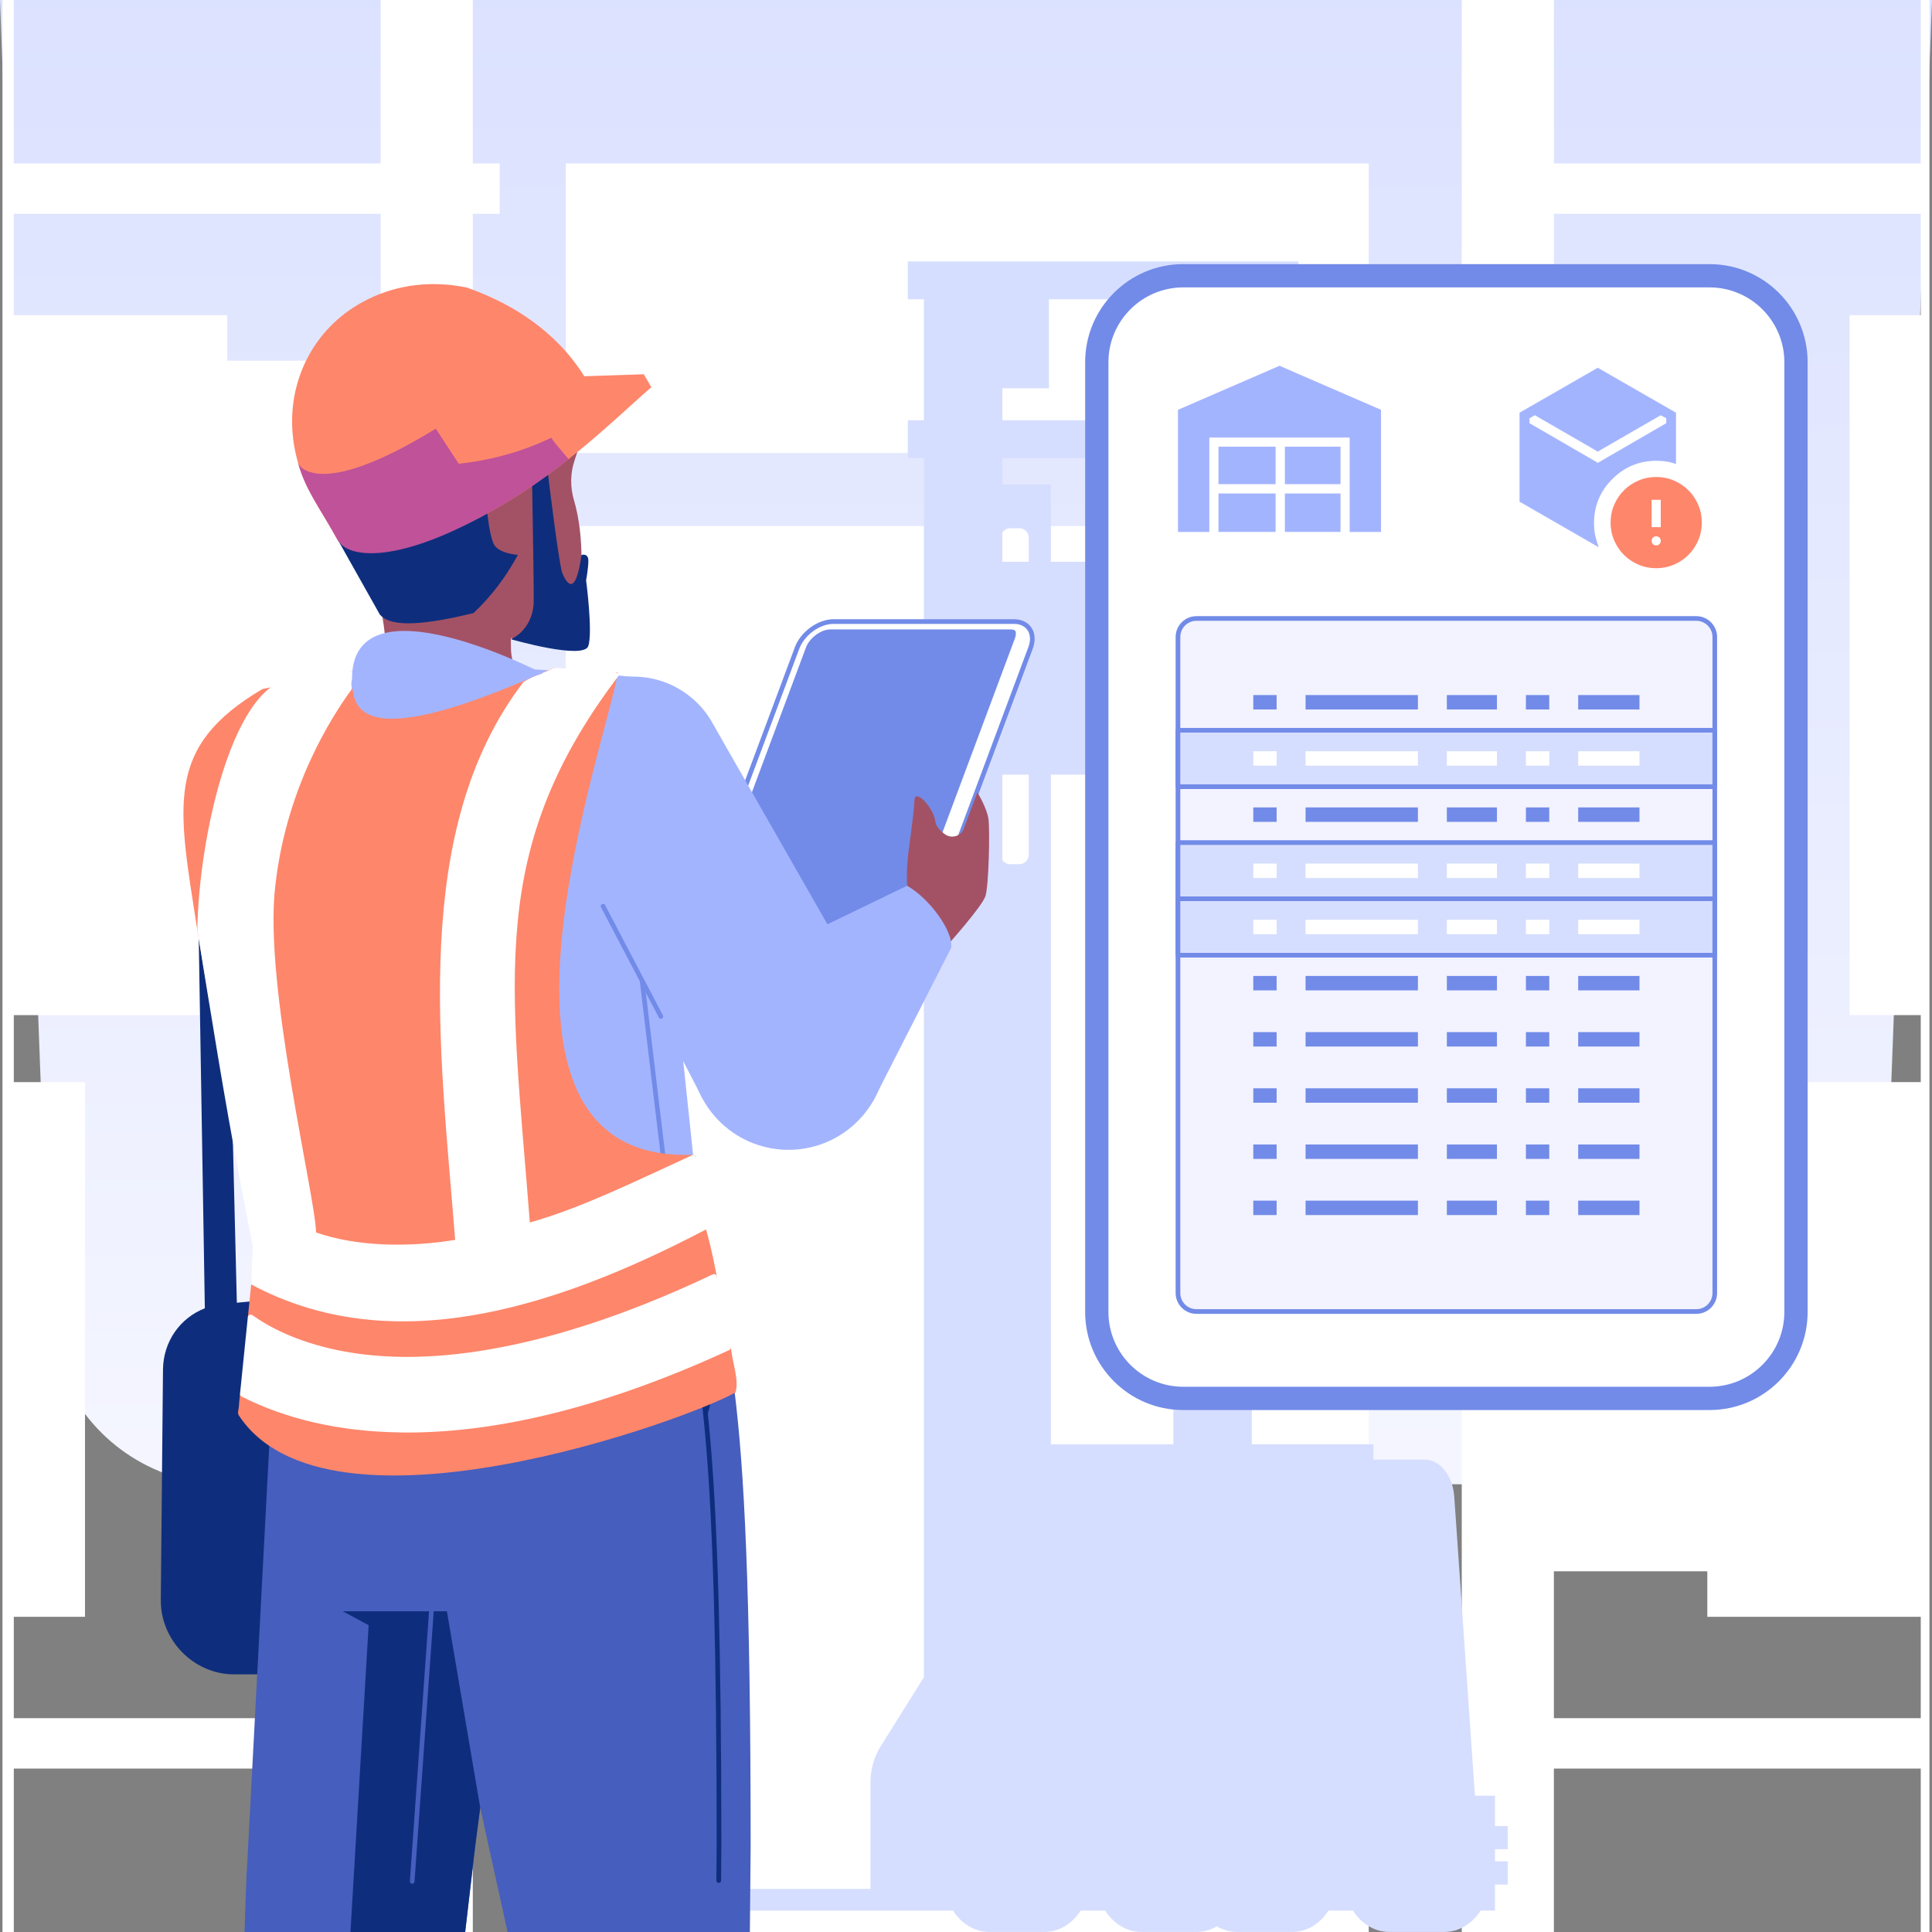 <svg xmlns="http://www.w3.org/2000/svg" fill="none" viewBox="0 0 830 830" height="830" width="830">
<rect x="0" y="0" width="830" height="830" fill="#808080" stroke="none"/>
<path fill="url(#paint0_linear_1627_11168)" d="M830 0C829.86 3.67 808.92 560.76 808.78 564.43C807.25 605.41 773.53 637.69 732.71 637.69C47.72 637.24 89.47 640.67 68.33 631.99C41.55 620.96 22.37 595.09 21.22 564.43L0 0H830Z"></path>
<path fill="white" d="M828.9 830V0H825.17V70.21H667.56V0H627.98V738.14H616.42V759.79H627.98V830H643.9H667.56V759.79H825.17V830H828.9ZM667.56 353.1V91.86H825.17V135.41H794.59V436.09H825.17V464.88H667.56V353.1ZM667.56 738.14V675.04H733.48V694.59H825.17V738.14H667.56Z"></path>
<path fill="white" d="M203.12 70.21V0H163.54V70.21H5.93V0H1.07V830H5.93V759.79H163.54V830H203.12V91.86H214.68V70.21H203.12ZM5.93 91.86H163.54V154.96H97.62V135.41H5.93V91.86ZM163.54 738.14H5.93V694.59H36.51V464.89H5.93V436.1H163.54V547.88V738.14Z"></path>
<path fill="white" d="M243.09 830H588.02L588.02 226.02H243.09L243.09 830Z"></path>
<path fill="white" d="M243.09 194.619L588.02 194.619V70.219L243.09 70.219V194.619Z"></path>
<path fill="#D6DEFF" d="M647.75 794.461V784.471H642.26V771.451H633.65L624.76 643.021C624.14 633.991 618.67 627.091 612.14 627.091H590.02V620.471H537.78V332.791H571.39V241.331H537.78V196.811H542.77V180.541H537.78V166.801H557.8V112.301H390V128.571H396.91V180.531H390V196.801H396.91V720.561L378.45 750.041C375.51 754.741 373.95 760.171 373.95 765.721V811.481H225.14V820.791H409.39C413.02 826.381 418.66 829.981 425 829.981H448.68C455.02 829.981 460.66 826.381 464.29 820.791H474.75C478.38 826.381 484.02 829.981 490.36 829.981H514.04C517.17 829.981 520.12 829.101 522.75 827.551C525.38 829.111 528.34 829.981 531.46 829.981H555.14C561.48 829.981 567.11 826.391 570.75 820.801H581.21C584.84 826.391 590.48 829.981 596.82 829.981H620.5C626.84 829.981 632.47 826.391 636.11 820.801H642.25V809.631H647.74V799.641H642.25V794.441H647.74L647.75 794.461ZM504.07 620.481H451.47V332.801H504.07V620.481ZM430.62 369.461V332.801H441.91C441.94 333.001 441.96 333.211 441.96 333.421V367.221C441.96 369.461 440.15 371.271 437.91 371.271H433.99C432.59 371.271 431.35 370.561 430.62 369.471V369.461ZM441.96 230.991V241.341H430.62V228.741C431.35 227.651 432.58 226.941 433.99 226.941H437.91C440.15 226.941 441.96 228.751 441.96 230.991ZM504.07 241.341H451.47V208.111H430.63V196.821H504.08V241.341H504.07ZM504.07 128.591V180.551H430.62V166.811H450.64V128.581H504.06L504.07 128.591Z"></path>
<path fill="#0E2E7D" d="M69.08 687.43L70.02 588.41C70.13 576.33 77.4 566.16 88 562.05L84.29 337.17C86.9 332.76 91.06 330.33 96.08 328.98L101.75 559.66L150.94 554.98L146.95 719.32H100.57C83.33 719.32 68.93 704.73 69.09 687.43H69.08Z"></path>
<path fill="#465EBD" d="M143.09 508.531C143.09 508.531 117.04 595.241 115.63 621.921L105.9 806.551L204.16 793.041L241.73 501.961L143.08 508.541L143.09 508.531Z"></path>
<path fill="#465EBD" d="M322.48 793.041L288.64 830.001H218.07C214.48 813.741 210.45 795.451 206.31 776.611C200.02 747.991 193.48 718.121 187.85 692.211C182.45 667.331 177.89 646.091 175.21 633.121C174.16 628.011 173.4 624.181 172.99 621.921C172.51 619.271 172.08 616.681 171.69 614.141C170.04 603.241 169.19 593.231 168.95 584.081C168.8 577.641 168.93 571.621 169.29 566.031C170.08 554.091 171.89 544.101 174.04 535.951C174.05 535.921 174.06 535.881 174.06 535.841C178.96 517.381 185.57 508.531 185.57 508.531L195.21 507.971L225.14 506.211L286.61 502.611L297.68 501.961C298.3 505.851 298.91 509.511 299.54 512.981C299.54 513.011 299.54 513.041 299.55 513.071C300.51 518.551 301.46 523.561 302.4 528.261C303.88 535.681 305.32 542.291 306.69 548.621C308.88 558.671 310.93 568.041 312.79 578.871C313.73 584.441 314.63 590.401 315.48 597.031C319.77 631.211 322.48 683.291 322.48 793.041Z"></path>
<path fill="#465EBD" d="M204.16 793.042L199.84 830.002H105.08C105.46 816.412 105.9 806.552 105.9 806.552C106.47 787.512 129.57 783.752 153.23 784.942C178.38 786.202 204.16 793.042 204.16 793.042Z"></path>
<path fill="#465EBD" d="M322.48 793.041L322.15 830.001H227.28C226.69 816.401 226.42 806.551 226.42 806.551C221.19 767.271 322.48 793.041 322.48 793.041Z"></path>
<path fill="#0E2E7D" d="M206.31 776.591V776.611L204.16 793.041L199.84 830.001H150.56L151.74 810.091L153.23 784.941L158.37 698.191L147.22 692.211H191.99L206.31 776.591Z"></path>
<path fill="#0E2E7D" d="M308.75 808.891C308.2 808.891 307.75 808.431 307.76 807.881L307.89 793.031C307.89 621.221 301.31 591.021 292.21 549.221C291.05 543.881 289.84 538.351 288.61 532.321C288.5 531.781 288.85 531.251 289.39 531.141C289.93 531.031 290.46 531.381 290.57 531.921C291.8 537.941 293.01 543.461 294.17 548.801C303.3 590.721 309.9 621.011 309.9 793.051L309.77 807.911C309.77 808.461 309.32 808.901 308.77 808.901L308.75 808.891Z"></path>
<path fill="#0E2E7D" d="M303.05 608.282C302.96 608.282 302.88 608.272 302.79 608.252C302.26 608.112 301.94 607.562 302.08 607.032L307.91 585.202C308.05 584.672 308.6 584.352 309.13 584.492C309.66 584.632 309.98 585.182 309.84 585.712L304.01 607.542C303.89 607.992 303.49 608.282 303.04 608.282H303.05Z"></path>
<path fill="#465EBD" d="M177.08 809.271C177.08 809.271 177.03 809.271 177.01 809.271C176.46 809.231 176.04 808.751 176.08 808.201L186.33 663.941C186.37 663.391 186.86 662.981 187.4 663.011C187.95 663.051 188.37 663.531 188.33 664.081L178.08 808.341C178.04 808.871 177.6 809.271 177.08 809.271Z"></path>
<path fill="#A3B4FF" d="M299.55 513.071V513.131C299.55 513.131 223.53 535.861 176.71 535.861H176.56C175.72 535.861 174.89 535.851 174.06 535.841C150.15 535.381 134.8 528.441 143.08 508.531C143.32 469.741 122.89 399.761 117.04 380.471C116.05 377.251 115.48 375.441 115.48 375.441C113.31 355.531 115.08 322.791 117 297.621C117 297.621 127.49 293.351 150.74 290.231C170.39 287.591 199.17 285.781 238.43 288.071C246.9 288.561 255.85 289.241 265.31 290.161H265.32C267.31 290.351 269.3 290.551 271.33 290.761L289.58 418.471L297.89 497.341C298.41 502.241 298.95 507.451 299.54 512.991C299.54 513.011 299.54 513.051 299.55 513.081V513.071Z"></path>
<path fill="#A3B4FF" d="M299.55 513.131C300.67 519.451 301.76 525.151 302.84 530.461C268.65 540.031 134.36 575.051 129.8 536.241C137.22 520.181 143.09 508.531 143.09 508.531C118.68 567.211 299.54 513.131 299.55 513.131Z"></path>
<path fill="white" d="M358.04 267.031H435.6C441.88 267.031 445.07 272.121 442.72 278.401L393.97 408.991C391.63 415.271 384.64 420.361 378.36 420.361H300.8C294.52 420.361 291.33 415.271 293.67 408.991L342.42 278.401C344.76 272.121 351.75 267.031 358.03 267.031H358.04Z"></path>
<path fill="#728BE8" d="M378.36 421.351H300.8C297.57 421.351 294.92 420.111 293.35 417.851C291.67 415.441 291.45 412.072 292.73 408.632L341.48 278.042C343.95 271.412 351.38 266.021 358.03 266.021H435.59C438.82 266.021 441.47 267.261 443.04 269.521C444.72 271.941 444.94 275.301 443.66 278.741L394.91 409.332C392.44 415.962 385.01 421.351 378.36 421.351ZM358.04 268.031C352.15 268.031 345.57 272.841 343.36 278.751L294.61 409.342C293.54 412.202 293.68 414.821 294.99 416.721C296.17 418.421 298.23 419.361 300.79 419.361H378.35C384.24 419.361 390.82 414.552 393.03 408.642L441.78 278.051C442.85 275.191 442.71 272.572 441.4 270.672C440.22 268.972 438.16 268.031 435.6 268.031H358.04Z"></path>
<path fill="#728BE8" d="M436.18 271.062C435.77 270.472 434.64 270.412 434.17 270.412H356.61C352.7 270.412 347.77 274.092 346.26 278.122L297.51 408.712C296.91 410.312 297.06 411.402 297.36 411.842C297.77 412.432 298.9 412.502 299.37 412.502H376.93C380.84 412.502 385.77 408.822 387.28 404.792L436.03 274.202C436.63 272.602 436.48 271.512 436.18 271.072V271.062Z"></path>
<path fill="#A35265" d="M389.69 380.522C389.69 380.522 389.26 374.172 390.28 365.992C391.08 359.602 392.55 349.942 392.87 343.702C393.14 338.472 401.14 347.192 401.79 352.702C402.07 355.052 403.96 356.992 406.04 358.452C408.89 360.442 412.85 359.212 414.06 355.962L419.87 340.402C419.87 340.402 424 347.032 424.65 351.902C425.3 356.762 424.81 380.432 423.35 384.972C421.89 389.512 406.89 406.212 406.89 406.212L389.69 380.542V380.522Z"></path>
<path fill="#A3B4FF" d="M408.6 407.261L375.07 473.041L338.75 451.871L319.97 414.271L389.69 380.521C399.55 386.091 409.84 400.581 408.6 407.261Z"></path>
<path fill="#A3B4FF" d="M366.063 483.887C383.703 468.8 385.773 442.268 370.685 424.628C355.597 406.987 329.066 404.918 311.426 420.006C293.785 435.093 291.716 461.625 306.803 479.265C321.891 496.905 348.422 498.975 366.063 483.887Z"></path>
<path fill="#A3B4FF" d="M303.584 352.529C316.237 335.139 312.397 310.784 295.007 298.131C277.617 285.478 253.263 289.318 240.61 306.708C227.956 324.098 231.796 348.453 249.186 361.106C266.576 373.759 290.931 369.919 303.584 352.529Z"></path>
<path fill="#A3B4FF" d="M301.78 471.87L237.56 347.55L272.09 329.57L306.63 311.59L372.29 426.54L301.78 471.87Z"></path>
<path fill="#728BE8" d="M283.93 437.681C283.57 437.681 283.22 437.491 283.04 437.141L258.18 389.751C257.92 389.261 258.11 388.661 258.6 388.401C259.09 388.151 259.69 388.331 259.95 388.821L284.81 436.211C285.07 436.701 284.88 437.301 284.39 437.561C284.24 437.641 284.08 437.671 283.93 437.671V437.681Z"></path>
<path fill="#728BE8" d="M285.6 503.672C285.1 503.672 284.67 503.302 284.61 502.792L274.9 421.882C274.83 421.332 275.23 420.832 275.77 420.772C276.31 420.712 276.82 421.102 276.88 421.642L286.59 502.552C286.66 503.102 286.26 503.602 285.72 503.662C285.68 503.662 285.64 503.662 285.6 503.662V503.672Z"></path>
<path fill="#FE866B" d="M314.02 578.662C299.43 568.252 301.21 562.972 308.07 549.092C306.48 540.802 302.65 520.152 297.08 514.772L296.37 508.022C295.5 504.822 301.82 497.682 297.8 496.082C194.39 500.292 261.05 318.092 265.43 288.912C254.14 291.692 245.43 289.592 237.9 286.932C197.22 305.092 148.01 323.132 151.73 291.422C152.14 290.192 152.65 288.292 150.78 288.342L112.76 296.012C70.46 320.962 76.43 345.782 84.78 399.612C91.15 438.862 98.52 478.132 106.05 517.142C106.05 517.142 106.81 521.042 107.19 522.982C107.98 526.902 108.67 530.592 109.43 534.342C109.43 534.402 109.6 535.222 109.6 535.272L106.48 565.912L112.22 590.352L103.14 598.732C103.14 598.732 102.93 600.762 102.72 602.822C102.65 605.952 101.86 606.752 102.55 607.992C140.57 666.062 295.42 609.992 315.99 598.182C317.65 592.402 314.35 584.872 314.03 578.672L314.02 578.662Z"></path>
<path fill="white" d="M103.21 507.692C103.82 510.952 105.05 517.232 105.05 517.232C105.43 519.192 106.18 523.072 106.18 523.072C106.9 526.672 107.69 530.882 108.42 534.432C108.44 534.482 108.57 535.262 108.59 535.312L107.9 551.792C167.16 583.532 235.84 563.572 303.62 528.022C302.26 520.802 300.59 513.372 300.07 506.092C299.13 502.982 300.67 497.532 297.8 496.082C274.77 506.622 249.26 519.232 227.62 525.172C219.53 420.652 208.79 364.902 266.38 289.492C257.23 287.352 246.87 287.452 237.9 286.922C233.69 289.132 228.81 290.532 224.9 292.982C176.08 356.682 189.1 450.762 195.54 532.662C175.79 535.892 153.59 535.662 135.79 529.482C135.56 514.362 113.15 422.782 118.27 380.602C120.32 361.992 125.48 343.622 133.62 326.002C139.76 312.692 146.48 302.442 151.03 296.182C151.54 294.772 151.27 292.902 151.73 291.402C152.13 290.232 152.65 288.232 150.78 288.322L127.32 291.382C100.26 290.942 85.3 359.862 84.78 399.592C90.63 435.632 96.34 471.852 103.22 507.682L103.21 507.692Z"></path>
<path fill="white" d="M314.02 578.663C312.2 568.073 310.2 558.853 308.07 549.093L307.91 548.353C307.83 547.983 307.58 547.663 307.24 547.493C306.9 547.323 306.5 547.323 306.15 547.493C270.34 564.563 217.48 584.553 168.99 582.833C160.78 582.543 152.9 581.633 145.55 580.143C127.24 576.443 115.26 569.873 108.43 565.013C108.06 564.753 107.59 564.713 107.19 564.893C106.79 565.073 106.51 565.463 106.46 565.903L103.12 598.723C103.07 599.233 103.34 599.733 103.8 599.963C123.15 609.783 145.98 614.973 171.65 615.383C172.77 615.413 173.91 615.423 175.05 615.423C215.74 615.423 262.25 603.503 313.3 580.003C313.81 579.763 314.11 579.213 314.01 578.653L314.02 578.663Z"></path>
<path fill="#A35265" d="M219.52 279.201C219.97 286.481 222.47 287.391 222.47 287.391C222.47 287.391 134.77 305.691 164.39 288.871C167.71 280.421 164.43 260.191 158.05 238.781L218.94 241.041L219.53 279.201H219.52Z"></path>
<path fill="#A35265" d="M239.38 169.051C239.38 169.051 248.51 189.901 248.61 191.641C248.65 192.351 247.85 194.811 246.89 197.631C244.99 203.201 244.9 209.211 246.58 214.861C248.62 221.751 250.81 233.851 249.35 251.991C248.88 257.851 246.99 263.561 243.65 268.391C242.79 269.641 241.9 270.701 241.07 271.291C237.75 273.671 218.91 277.851 210.83 270.211C202.74 262.581 206.61 231.861 206.61 231.861L211.31 190.261L239.39 169.051H239.38Z"></path>
<path fill="#0E2E7D" d="M163.18 264.021C166.96 268.471 177.16 269.812 203.39 263.382C234.47 234.502 236.8 190.241 236.8 190.241L233.41 178.771L145.44 232.461L163.18 264.021Z"></path>
<path fill="#A35265" d="M229.56 207.761C229.56 207.761 224.16 198.601 220.19 196.141C216.23 193.681 208.71 202.561 208.53 208.701C208.44 211.731 209.72 230.851 212.67 234.591C215.62 238.331 225.31 239.141 227.33 237.851C229.35 236.561 231.83 214.031 229.56 207.761Z"></path>
<path fill="#0E2E7D" d="M235.46 203.941C235.46 203.941 240.12 242.651 241.58 246.211C243.04 249.781 247.16 257.691 249.8 238.411C249.8 238.411 252.76 237.451 252.76 240.861C252.76 244.271 251.79 249.291 251.79 249.291C251.79 249.291 254.71 271.341 252.76 277.501C250.81 283.661 219.45 274.601 219.45 274.601C219.45 274.601 228.61 271.051 229.26 259.081C229.46 255.451 228.61 208.781 228.61 208.781L235.46 203.951V203.941Z"></path>
<path fill="#FE866B" d="M276.58 160.781C268.06 161.071 259.54 161.351 251.02 161.641C249.51 159.261 247.83 156.841 245.93 154.431C232.02 136.781 213.21 127.891 199.91 123.331L199.88 123.411C185.87 120.611 171.15 122.021 157.93 128.631C135.47 139.741 123.73 162.571 125.7 186.181C125.77 187.011 125.86 187.841 125.96 188.661C125.95 188.711 125.96 188.761 125.96 188.801C126.05 189.601 126.18 190.421 126.31 191.231C126.41 191.801 126.52 192.371 126.64 192.961C126.74 193.471 126.84 193.971 126.95 194.491C127.09 195.131 127.24 195.761 127.4 196.411C130.58 209.921 137.1 217.471 145.36 232.551L145.4 232.521H145.42C145.42 232.521 145.42 232.511 145.42 232.491C145.42 232.491 145.42 232.481 145.42 232.461C145.42 232.461 145.42 232.441 145.44 232.451H145.46C152 233.941 169.99 243.991 215.77 216.931C226.41 210.641 235.83 203.921 244.23 197.261C258.54 185.971 269.99 174.881 279.82 166.351L276.57 160.791L276.58 160.781Z"></path>
<path fill="#BF5299" d="M244.24 197.26C235.84 203.92 226.42 210.64 215.78 216.93C170 243.99 149.18 239.13 145.47 232.44H145.45L145.43 232.47V232.5C145.43 232.5 145.43 232.52 145.42 232.53H145.4L145.36 232.55C137.68 218.53 131.51 211.02 128.12 199.18C128.12 199.18 135.63 215.92 187.22 184.15C190.49 189.17 193.78 194.2 197.07 199.24C202.49 198.66 208.73 197.65 215.49 195.87C224.02 193.65 231.16 190.78 236.87 188.06C237.78 189.87 241.89 194.28 244.24 197.27V197.26Z"></path>
<path fill="#A3B4FF" d="M233.15 289.31C233.15 289.31 150.9 246.58 151.22 291.86C151.22 291.86 141.95 318.49 233.15 289.31Z"></path>
<path fill="#728BE8" d="M508.33 113.471H734.43C757.69 113.471 776.57 132.351 776.57 155.611V563.621C776.57 586.881 757.69 605.761 734.43 605.761H508.33C485.07 605.761 466.19 586.881 466.19 563.621V155.601C466.19 132.341 485.07 113.461 508.33 113.461V113.471Z"></path>
<path fill="white" d="M734.42 122.471H508.32C490.017 122.471 475.18 137.308 475.18 155.611V563.631C475.18 581.933 490.017 596.771 508.32 596.771H734.42C752.723 596.771 767.56 581.933 767.56 563.631V155.611C767.56 137.308 752.723 122.471 734.42 122.471Z"></path>
<path fill="#728BE8" d="M734.42 597.77H508.32C489.49 597.77 474.18 582.45 474.18 563.63V155.62C474.18 136.79 489.5 121.48 508.32 121.48H734.42C753.25 121.48 768.56 136.8 768.56 155.62V563.63C768.56 582.46 753.24 597.77 734.42 597.77ZM508.33 123.47C490.61 123.47 476.19 137.89 476.19 155.61V563.62C476.19 581.34 490.61 595.76 508.33 595.76H734.43C752.15 595.76 766.57 581.34 766.57 563.62V155.61C766.57 137.89 752.15 123.47 734.43 123.47H508.33Z"></path>
<path fill="#F2F3FF" d="M728.73 265.701H514.02C509.629 265.701 506.07 269.26 506.07 273.651V555.491C506.07 559.882 509.629 563.441 514.02 563.441H728.73C733.121 563.441 736.68 559.882 736.68 555.491V273.651C736.68 269.26 733.121 265.701 728.73 265.701Z"></path>
<path fill="#728BE8" d="M728.73 564.441H514.01C509.08 564.441 505.06 560.431 505.06 555.491V273.651C505.06 268.721 509.07 264.701 514.01 264.701H728.73C733.66 264.701 737.68 268.711 737.68 273.651V555.491C737.68 560.421 733.67 564.441 728.73 564.441ZM514.02 266.701C510.19 266.701 507.07 269.821 507.07 273.651V555.491C507.07 559.321 510.19 562.441 514.02 562.441H728.74C732.57 562.441 735.69 559.321 735.69 555.491V273.651C735.69 269.821 732.57 266.701 728.74 266.701H514.02Z"></path>
<path fill="#D6DEFF" d="M736.68 313.721H506.07V337.961H736.68V313.721Z"></path>
<path fill="#728BE8" d="M736.68 338.961H506.07C505.52 338.961 505.07 338.511 505.07 337.961V313.721C505.07 313.171 505.52 312.721 506.07 312.721H736.68C737.23 312.721 737.68 313.171 737.68 313.721V337.961C737.68 338.511 737.23 338.961 736.68 338.961ZM507.07 336.961H735.68V314.721H507.07V336.961Z"></path>
<path fill="#D6DEFF" d="M736.68 361.98H506.07V386.22H736.68V361.98Z"></path>
<path fill="#728BE8" d="M736.68 387.22H506.07C505.52 387.22 505.07 386.77 505.07 386.22V361.98C505.07 361.43 505.52 360.98 506.07 360.98H736.68C737.23 360.98 737.68 361.43 737.68 361.98V386.22C737.68 386.77 737.23 387.22 736.68 387.22ZM507.07 385.22H735.68V362.98H507.07V385.22Z"></path>
<path fill="#D6DEFF" d="M736.68 386.121H506.07V410.361H736.68V386.121Z"></path>
<path fill="#728BE8" d="M736.68 411.361H506.07C505.52 411.361 505.07 410.911 505.07 410.361V386.121C505.07 385.571 505.52 385.121 506.07 385.121H736.68C737.23 385.121 737.68 385.571 737.68 386.121V410.361C737.68 410.911 737.23 411.361 736.68 411.361ZM507.07 409.361H735.68V387.121H507.07V409.361Z"></path>
<path fill="#A3B4FF" d="M549.68 157.141L506.07 176.051V228.521H519.53V187.971H579.83V228.521H593.29V176.051L549.68 157.141Z"></path>
<path fill="#A3B4FF" d="M575.9 191.9H523.46V228.51H575.9V191.9Z"></path>
<path fill="#728BE8" d="M548.45 298.602H538.42V304.802H548.45V298.602Z"></path>
<path fill="#728BE8" d="M665.57 298.602H655.54V304.802H665.57V298.602Z"></path>
<path fill="#728BE8" d="M609.15 298.602H560.88V304.802H609.15V298.602Z"></path>
<path fill="#728BE8" d="M704.33 298.602H678V304.802H704.33V298.602Z"></path>
<path fill="#728BE8" d="M643.1 298.602H621.58V304.802H643.1V298.602Z"></path>
<path fill="white" d="M548.45 322.732H538.42V328.932H548.45V322.732Z"></path>
<path fill="white" d="M665.57 322.732H655.54V328.932H665.57V322.732Z"></path>
<path fill="white" d="M609.15 322.732H560.88V328.932H609.15V322.732Z"></path>
<path fill="white" d="M704.33 322.732H678V328.932H704.33V322.732Z"></path>
<path fill="white" d="M643.1 322.732H621.58V328.932H643.1V322.732Z"></path>
<path fill="#728BE8" d="M548.45 346.871H538.42V353.071H548.45V346.871Z"></path>
<path fill="#728BE8" d="M665.57 346.871H655.54V353.071H665.57V346.871Z"></path>
<path fill="#728BE8" d="M609.15 346.871H560.88V353.071H609.15V346.871Z"></path>
<path fill="#728BE8" d="M704.33 346.871H678V353.071H704.33V346.871Z"></path>
<path fill="#728BE8" d="M643.1 346.871H621.58V353.071H643.1V346.871Z"></path>
<path fill="white" d="M548.45 371.002H538.42V377.202H548.45V371.002Z"></path>
<path fill="white" d="M665.57 371.002H655.54V377.202H665.57V371.002Z"></path>
<path fill="white" d="M609.15 371.002H560.88V377.202H609.15V371.002Z"></path>
<path fill="white" d="M704.33 371.002H678V377.202H704.33V371.002Z"></path>
<path fill="white" d="M643.1 371.002H621.58V377.202H643.1V371.002Z"></path>
<path fill="white" d="M548.45 395.141H538.42V401.341H548.45V395.141Z"></path>
<path fill="white" d="M665.57 395.141H655.54V401.341H665.57V395.141Z"></path>
<path fill="white" d="M609.15 395.141H560.88V401.341H609.15V395.141Z"></path>
<path fill="white" d="M704.33 395.141H678V401.341H704.33V395.141Z"></path>
<path fill="white" d="M643.1 395.141H621.58V401.341H643.1V395.141Z"></path>
<path fill="#728BE8" d="M548.45 419.271H538.42V425.471H548.45V419.271Z"></path>
<path fill="#728BE8" d="M665.57 419.271H655.54V425.471H665.57V419.271Z"></path>
<path fill="#728BE8" d="M609.15 419.271H560.88V425.471H609.15V419.271Z"></path>
<path fill="#728BE8" d="M704.33 419.271H678V425.471H704.33V419.271Z"></path>
<path fill="#728BE8" d="M643.1 419.271H621.58V425.471H643.1V419.271Z"></path>
<path fill="#728BE8" d="M548.45 443.402H538.42V449.602H548.45V443.402Z"></path>
<path fill="#728BE8" d="M665.57 443.402H655.54V449.602H665.57V443.402Z"></path>
<path fill="#728BE8" d="M609.15 443.402H560.88V449.602H609.15V443.402Z"></path>
<path fill="#728BE8" d="M704.33 443.402H678V449.602H704.33V443.402Z"></path>
<path fill="#728BE8" d="M643.1 443.402H621.58V449.602H643.1V443.402Z"></path>
<path fill="#728BE8" d="M548.45 467.541H538.42V473.741H548.45V467.541Z"></path>
<path fill="#728BE8" d="M665.57 467.541H655.54V473.741H665.57V467.541Z"></path>
<path fill="#728BE8" d="M609.15 467.541H560.88V473.741H609.15V467.541Z"></path>
<path fill="#728BE8" d="M704.33 467.541H678V473.741H704.33V467.541Z"></path>
<path fill="#728BE8" d="M643.1 467.541H621.58V473.741H643.1V467.541Z"></path>
<path fill="#728BE8" d="M548.45 491.672H538.42V497.872H548.45V491.672Z"></path>
<path fill="#728BE8" d="M665.57 491.672H655.54V497.872H665.57V491.672Z"></path>
<path fill="#728BE8" d="M609.15 491.672H560.88V497.872H609.15V491.672Z"></path>
<path fill="#728BE8" d="M704.33 491.672H678V497.872H704.33V491.672Z"></path>
<path fill="#728BE8" d="M643.1 491.672H621.58V497.872H643.1V491.672Z"></path>
<path fill="#728BE8" d="M548.45 515.801H538.42V522.001H548.45V515.801Z"></path>
<path fill="#728BE8" d="M665.57 515.801H655.54V522.001H665.57V515.801Z"></path>
<path fill="#728BE8" d="M609.15 515.801H560.88V522.001H609.15V515.801Z"></path>
<path fill="#728BE8" d="M704.33 515.801H678V522.001H704.33V515.801Z"></path>
<path fill="#728BE8" d="M643.1 515.801H621.58V522.001H643.1V515.801Z"></path>
<rect fill="white" height="4" width="54" y="208" x="523"></rect>
<rect fill="white" transform="rotate(-90 548 229)" height="4" width="38" y="229" x="548"></rect>
<mask height="101" width="101" y="146" x="636" maskUnits="userSpaceOnUse" style="mask-type:alpha" id="mask0_1627_11168">
<rect fill="#D9D9D9" height="100.833" width="100.833" y="146" x="636"></rect>
</mask>
<g mask="url(#mask0_1627_11168)">
<path fill="#A3B4FF" d="M686.417 194.01L659.423 178.408L657.088 179.677V181.809L686.457 198.825L715.827 181.809V179.66L713.411 178.408L686.417 194.01ZM652.806 215.525V177.294L686.417 157.99L720.028 177.309V199.334C718.676 198.854 717.303 198.504 715.91 198.284C714.515 198.063 713.087 197.953 711.625 197.953C704.217 197.953 697.894 200.571 692.657 205.808C687.42 211.045 684.801 217.368 684.801 224.777C684.801 226.134 684.896 227.465 685.084 228.771C685.272 230.078 685.582 231.356 686.012 232.606L686.821 235.103L652.806 215.525ZM711.625 235.604C712.185 235.604 712.649 235.421 713.015 235.054C713.381 234.688 713.564 234.225 713.564 233.665C713.564 233.105 713.381 232.641 713.015 232.274C712.649 231.908 712.185 231.725 711.625 231.725C711.065 231.725 710.602 231.908 710.236 232.274C709.869 232.641 709.686 233.105 709.686 233.665C709.686 234.225 709.869 234.688 710.236 235.054C710.602 235.421 711.065 235.604 711.625 235.604ZM710.01 227.523H713.241V213.95H710.01V227.523ZM711.625 241.582C706.944 241.582 702.973 239.951 699.712 236.69C696.45 233.429 694.82 229.458 694.82 224.777C694.82 220.096 696.45 216.125 699.712 212.864C702.973 209.602 706.944 207.971 711.625 207.971C716.306 207.971 720.277 209.602 723.538 212.864C726.8 216.125 728.431 220.096 728.431 224.777C728.431 229.458 726.8 233.429 723.538 236.69C720.277 239.951 716.306 241.582 711.625 241.582Z"></path>
</g>
<circle fill="white" r="19" cy="225" cx="712"></circle>
<mask height="48" width="48" y="201" x="688" maskUnits="userSpaceOnUse" style="mask-type:alpha" id="mask1_1627_11168">
<rect fill="#FE866B" height="47.027" width="47.027" y="201" x="688"></rect>
</mask>
<g mask="url(#mask1_1627_11168)">
<path fill="#FE866B" d="M711.514 234.31C712.069 234.31 712.534 234.122 712.91 233.747C713.285 233.371 713.473 232.906 713.473 232.351C713.473 231.795 713.285 231.33 712.91 230.954C712.534 230.579 712.069 230.391 711.514 230.391C710.958 230.391 710.493 230.579 710.118 230.954C709.742 231.33 709.554 231.795 709.554 232.351C709.554 232.906 709.742 233.371 710.118 233.747C710.493 234.122 710.958 234.31 711.514 234.31ZM709.554 226.472H713.473V214.715H709.554V226.472ZM711.514 244.107C708.803 244.107 706.256 243.593 703.872 242.564C701.488 241.536 699.414 240.139 697.65 238.376C695.887 236.612 694.491 234.539 693.462 232.155C692.433 229.771 691.919 227.223 691.919 224.513C691.919 221.802 692.433 219.255 693.462 216.871C694.491 214.487 695.887 212.413 697.65 210.649C699.414 208.886 701.488 207.49 703.872 206.461C706.256 205.432 708.803 204.918 711.514 204.918C714.224 204.918 716.772 205.432 719.156 206.461C721.54 207.49 723.613 208.886 725.377 210.649C727.14 212.413 728.537 214.487 729.565 216.871C730.594 219.255 731.108 221.802 731.108 224.513C731.108 227.223 730.594 229.771 729.565 232.155C728.537 234.539 727.14 236.612 725.377 238.376C723.613 240.139 721.54 241.536 719.156 242.564C716.772 243.593 714.224 244.107 711.514 244.107Z"></path>
</g>
<defs>
<linearGradient gradientUnits="userSpaceOnUse" y2="652.02" x2="415" y1="-187" x1="415" id="paint0_linear_1627_11168">
<stop stop-color="#D4DCFF"></stop>
<stop stop-color="#F5F6FF" offset="1"></stop>
</linearGradient>
</defs>
</svg>
